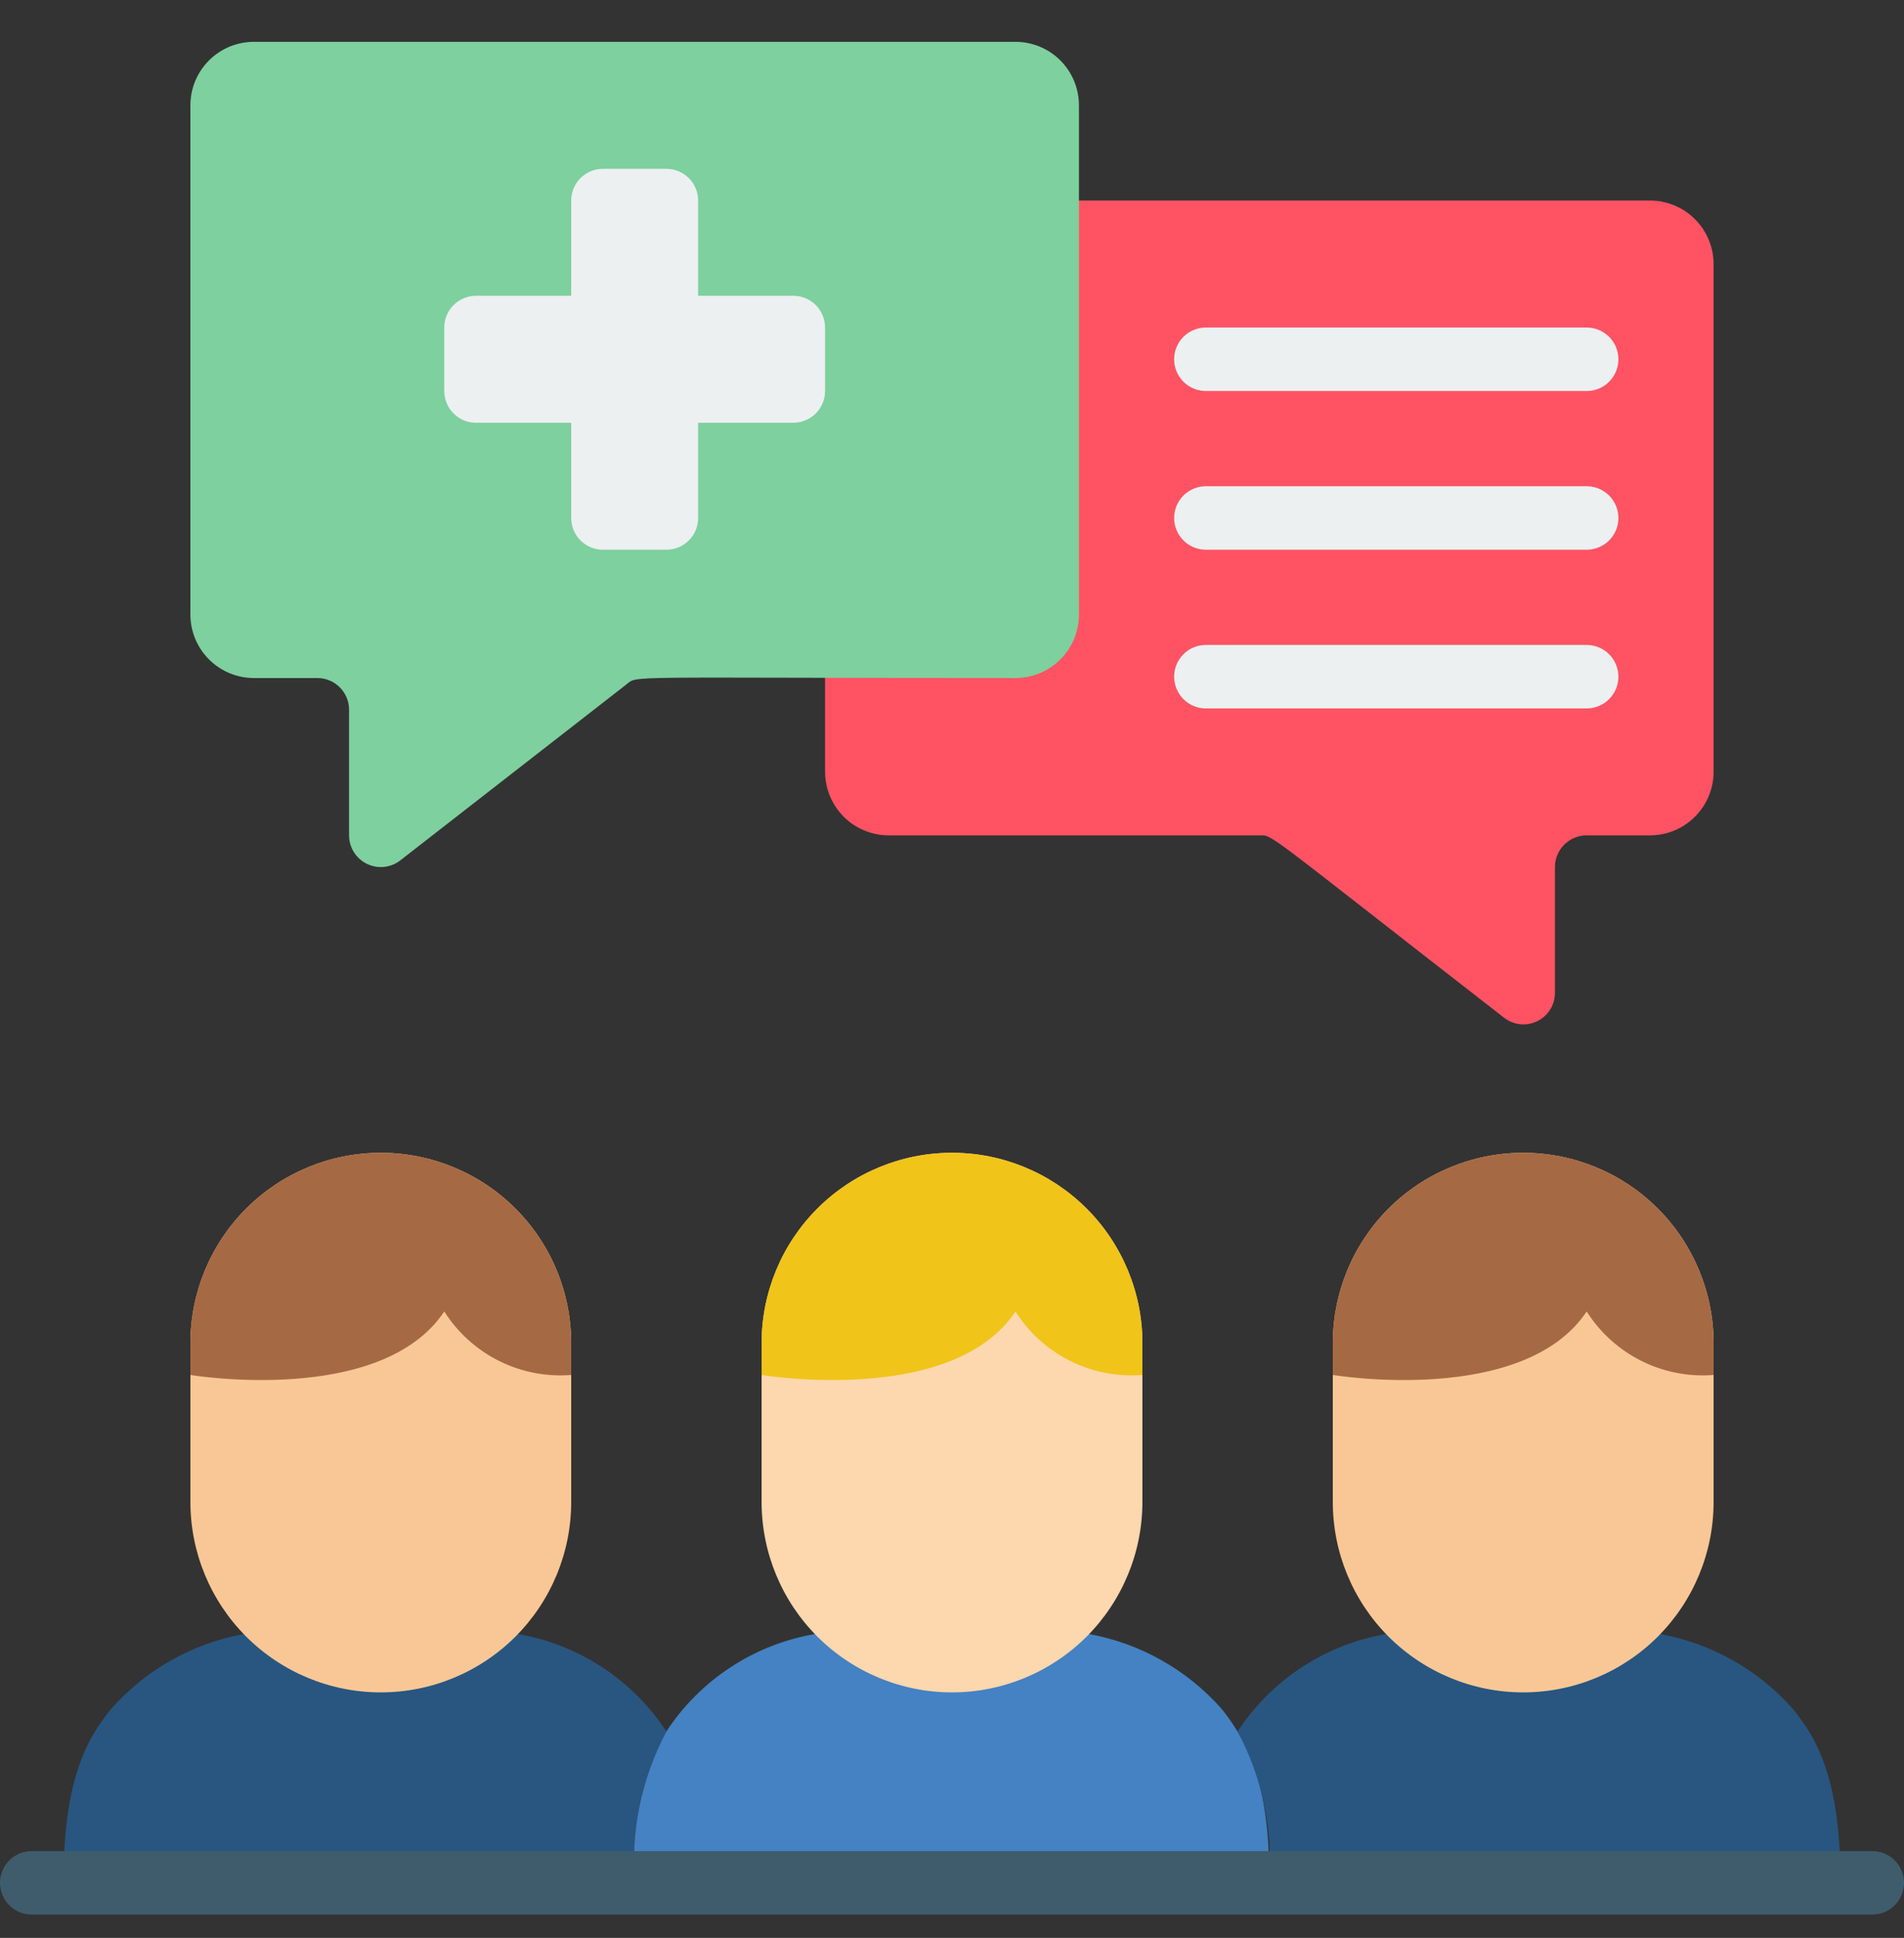 <svg width="57" height="58" viewBox="0 0 57 58" fill="none" xmlns="http://www.w3.org/2000/svg">
<rect x="0" y="0" width="57" height="58" fill="#333333" stroke="none"/>
<g clip-path="url(#clip0_3542_5661)">
<path d="M32.3 6.002H49.4C49.904 6.003 50.386 6.204 50.742 6.56C51.098 6.916 51.299 7.399 51.3 7.902V23.102C51.299 23.605 51.098 24.088 50.742 24.444C50.386 24.8 49.904 25 49.4 25.002H47.5C47.248 25.002 47.007 25.102 46.828 25.28C46.65 25.458 46.55 25.7 46.55 25.952V29.714C46.55 29.892 46.501 30.066 46.407 30.216C46.313 30.366 46.178 30.487 46.018 30.565C45.858 30.642 45.68 30.673 45.504 30.654C45.327 30.634 45.16 30.565 45.021 30.455C37.672 24.747 38.134 25.002 37.677 25.002H26.6C26.097 25 25.614 24.8 25.258 24.444C24.902 24.088 24.702 23.605 24.7 23.102V18.352L32.3 6.002Z" fill="#FF5364"/>
<path d="M19.95 51.821C19.21 53.211 18.881 54.782 19 56.352H1.9C1.9 53.36 2.546 52.087 3.344 51.127C4.379 49.965 5.774 49.182 7.305 48.904H15.494C16.398 49.058 17.259 49.396 18.026 49.898C18.793 50.4 19.448 51.054 19.95 51.821Z" fill="#285680"/>
<path d="M17.1 40.202V44.952C17.1 46.464 16.5 47.913 15.431 48.983C14.362 50.051 12.912 50.652 11.4 50.652C9.888 50.652 8.439 50.051 7.37 48.983C6.301 47.913 5.7 46.464 5.7 44.952V40.202C5.7 38.69 6.301 37.24 7.37 36.171C8.439 35.102 9.888 34.502 11.4 34.502C12.912 34.502 14.362 35.102 15.431 36.171C16.5 37.24 17.1 38.69 17.1 40.202Z" fill="#F9C795"/>
<path d="M38 56.352H19C18.881 54.782 19.21 53.211 19.95 51.821C20.452 51.054 21.107 50.4 21.874 49.898C22.64 49.396 23.502 49.058 24.405 48.904H32.594C34.126 49.182 35.521 49.965 36.556 51.127C37.761 52.599 38 54.282 38 56.352Z" fill="#4482C3"/>
<path d="M34.2 40.202V44.952C34.2 46.464 33.599 47.913 32.53 48.983C31.461 50.051 30.012 50.652 28.5 50.652C26.988 50.652 25.538 50.051 24.469 48.983C23.4 47.913 22.8 46.464 22.8 44.952V40.202C22.8 38.69 23.4 37.24 24.469 36.171C25.538 35.102 26.988 34.502 28.5 34.502C30.012 34.502 31.461 35.102 32.53 36.171C33.599 37.24 34.2 38.69 34.2 40.202Z" fill="#FDD7AD"/>
<path d="M55.1 56.352H38C38.119 54.782 37.79 53.211 37.05 51.821C37.552 51.054 38.207 50.4 38.973 49.898C39.74 49.396 40.602 49.058 41.505 48.904H49.694C51.226 49.182 52.62 49.965 53.656 51.127C54.454 52.087 55.1 53.36 55.1 56.352Z" fill="#285680"/>
<path d="M51.3 40.202V44.952C51.3 46.464 50.699 47.913 49.63 48.983C48.562 50.051 47.112 50.652 45.6 50.652C44.088 50.652 42.638 50.051 41.569 48.983C40.5 47.913 39.9 46.464 39.9 44.952V40.202C39.9 38.69 40.5 37.24 41.569 36.171C42.638 35.102 44.088 34.502 45.6 34.502C47.112 34.502 48.562 35.102 49.63 36.171C50.699 37.24 51.3 38.69 51.3 40.202Z" fill="#F9C795"/>
<path d="M32.3 3.152V18.393C32.3 18.897 32.1 19.38 31.744 19.736C31.387 20.093 30.904 20.293 30.4 20.293C18.414 20.293 19.113 20.204 18.743 20.492L11.983 25.751C11.843 25.86 11.675 25.927 11.498 25.946C11.322 25.964 11.143 25.932 10.983 25.854C10.824 25.776 10.689 25.655 10.595 25.505C10.501 25.354 10.45 25.18 10.45 25.002V21.243C10.45 20.991 10.35 20.749 10.172 20.571C9.994 20.393 9.752 20.293 9.5 20.293H7.6C7.096 20.293 6.613 20.093 6.257 19.736C5.9 19.38 5.7 18.897 5.7 18.393V3.152C5.7 2.648 5.9 2.165 6.257 1.808C6.613 1.452 7.096 1.252 7.6 1.252H30.4C30.904 1.252 31.387 1.452 31.744 1.808C32.1 2.165 32.3 2.648 32.3 3.152Z" fill="#7ED09E"/>
<path d="M24.7 9.803V11.703C24.7 11.955 24.6 12.196 24.422 12.374C24.243 12.553 24.002 12.653 23.75 12.653H20.9V15.503C20.9 15.755 20.8 15.996 20.622 16.174C20.443 16.353 20.202 16.453 19.95 16.453H18.05C17.798 16.453 17.556 16.353 17.378 16.174C17.2 15.996 17.1 15.755 17.1 15.503V12.653H14.25C13.998 12.653 13.756 12.553 13.578 12.374C13.4 12.196 13.3 11.955 13.3 11.703V9.803C13.3 9.551 13.4 9.309 13.578 9.131C13.756 8.953 13.998 8.853 14.25 8.853H17.1V6.003C17.1 5.751 17.2 5.509 17.378 5.331C17.556 5.153 17.798 5.053 18.05 5.053H19.95C20.202 5.053 20.443 5.153 20.622 5.331C20.8 5.509 20.9 5.751 20.9 6.003V8.853H23.75C24.002 8.853 24.243 8.953 24.422 9.131C24.6 9.309 24.7 9.551 24.7 9.803Z" fill="#ECF0F1"/>
<path d="M47.5 11.703H36.1C35.848 11.703 35.606 11.603 35.428 11.425C35.25 11.246 35.15 11.005 35.15 10.753C35.15 10.501 35.25 10.259 35.428 10.081C35.606 9.903 35.848 9.803 36.1 9.803H47.5C47.752 9.803 47.993 9.903 48.172 10.081C48.35 10.259 48.45 10.501 48.45 10.753C48.45 11.005 48.35 11.246 48.172 11.425C47.993 11.603 47.752 11.703 47.5 11.703Z" fill="#ECF0F1"/>
<path d="M47.5 16.453H36.1C35.848 16.453 35.606 16.353 35.428 16.174C35.25 15.996 35.15 15.755 35.15 15.503C35.15 15.251 35.25 15.009 35.428 14.831C35.606 14.653 35.848 14.553 36.1 14.553H47.5C47.752 14.553 47.993 14.653 48.172 14.831C48.35 15.009 48.45 15.251 48.45 15.503C48.45 15.755 48.35 15.996 48.172 16.174C47.993 16.353 47.752 16.453 47.5 16.453Z" fill="#ECF0F1"/>
<path d="M47.5 21.203H36.1C35.848 21.203 35.606 21.103 35.428 20.924C35.25 20.746 35.15 20.505 35.15 20.253C35.15 20.001 35.25 19.759 35.428 19.581C35.606 19.403 35.848 19.303 36.1 19.303H47.5C47.752 19.303 47.993 19.403 48.172 19.581C48.35 19.759 48.45 20.001 48.45 20.253C48.45 20.505 48.35 20.746 48.172 20.924C47.993 21.103 47.752 21.203 47.5 21.203Z" fill="#ECF0F1"/>
<path d="M17.1 40.202V41.152C16.354 41.211 15.606 41.065 14.936 40.73C14.267 40.395 13.701 39.884 13.3 39.252C11.4 42.102 5.7 41.152 5.7 41.152V40.202C5.7 38.69 6.301 37.24 7.37 36.171C8.439 35.102 9.888 34.502 11.4 34.502C12.912 34.502 14.362 35.102 15.431 36.171C16.5 37.24 17.1 38.69 17.1 40.202Z" fill="#A56A43"/>
<path d="M34.2 40.202V41.152C33.453 41.211 32.705 41.065 32.036 40.73C31.366 40.395 30.801 39.884 30.4 39.252C28.5 42.102 22.8 41.152 22.8 41.152V40.202C22.8 38.69 23.4 37.24 24.469 36.171C25.538 35.102 26.988 34.502 28.5 34.502C30.012 34.502 31.461 35.102 32.53 36.171C33.599 37.24 34.2 38.69 34.2 40.202Z" fill="#F0C419"/>
<path d="M51.3 40.202V41.152C50.554 41.211 49.805 41.065 49.136 40.73C48.466 40.395 47.901 39.884 47.5 39.252C45.6 42.102 39.9 41.152 39.9 41.152V40.202C39.9 38.69 40.5 37.24 41.569 36.171C42.638 35.102 44.088 34.502 45.6 34.502C47.112 34.502 48.562 35.102 49.63 36.171C50.699 37.24 51.3 38.69 51.3 40.202Z" fill="#A56A43"/>
<path d="M56.05 57.302H0.95C0.698 57.302 0.456 57.202 0.278 57.024C0.1 56.846 0 56.604 0 56.352C0 56.1 0.1 55.859 0.278 55.681C0.456 55.502 0.698 55.402 0.95 55.402H56.05C56.302 55.402 56.544 55.502 56.722 55.681C56.9 55.859 57 56.1 57 56.352C57 56.604 56.9 56.846 56.722 57.024C56.544 57.202 56.302 57.302 56.05 57.302Z" fill="#3F5C6C"/>
</g>
<defs>
<clipPath id="clip0_3542_5661">
<rect width="57" height="57" fill="white" transform="translate(0 0.303)"/>
</clipPath>
</defs>
</svg>
